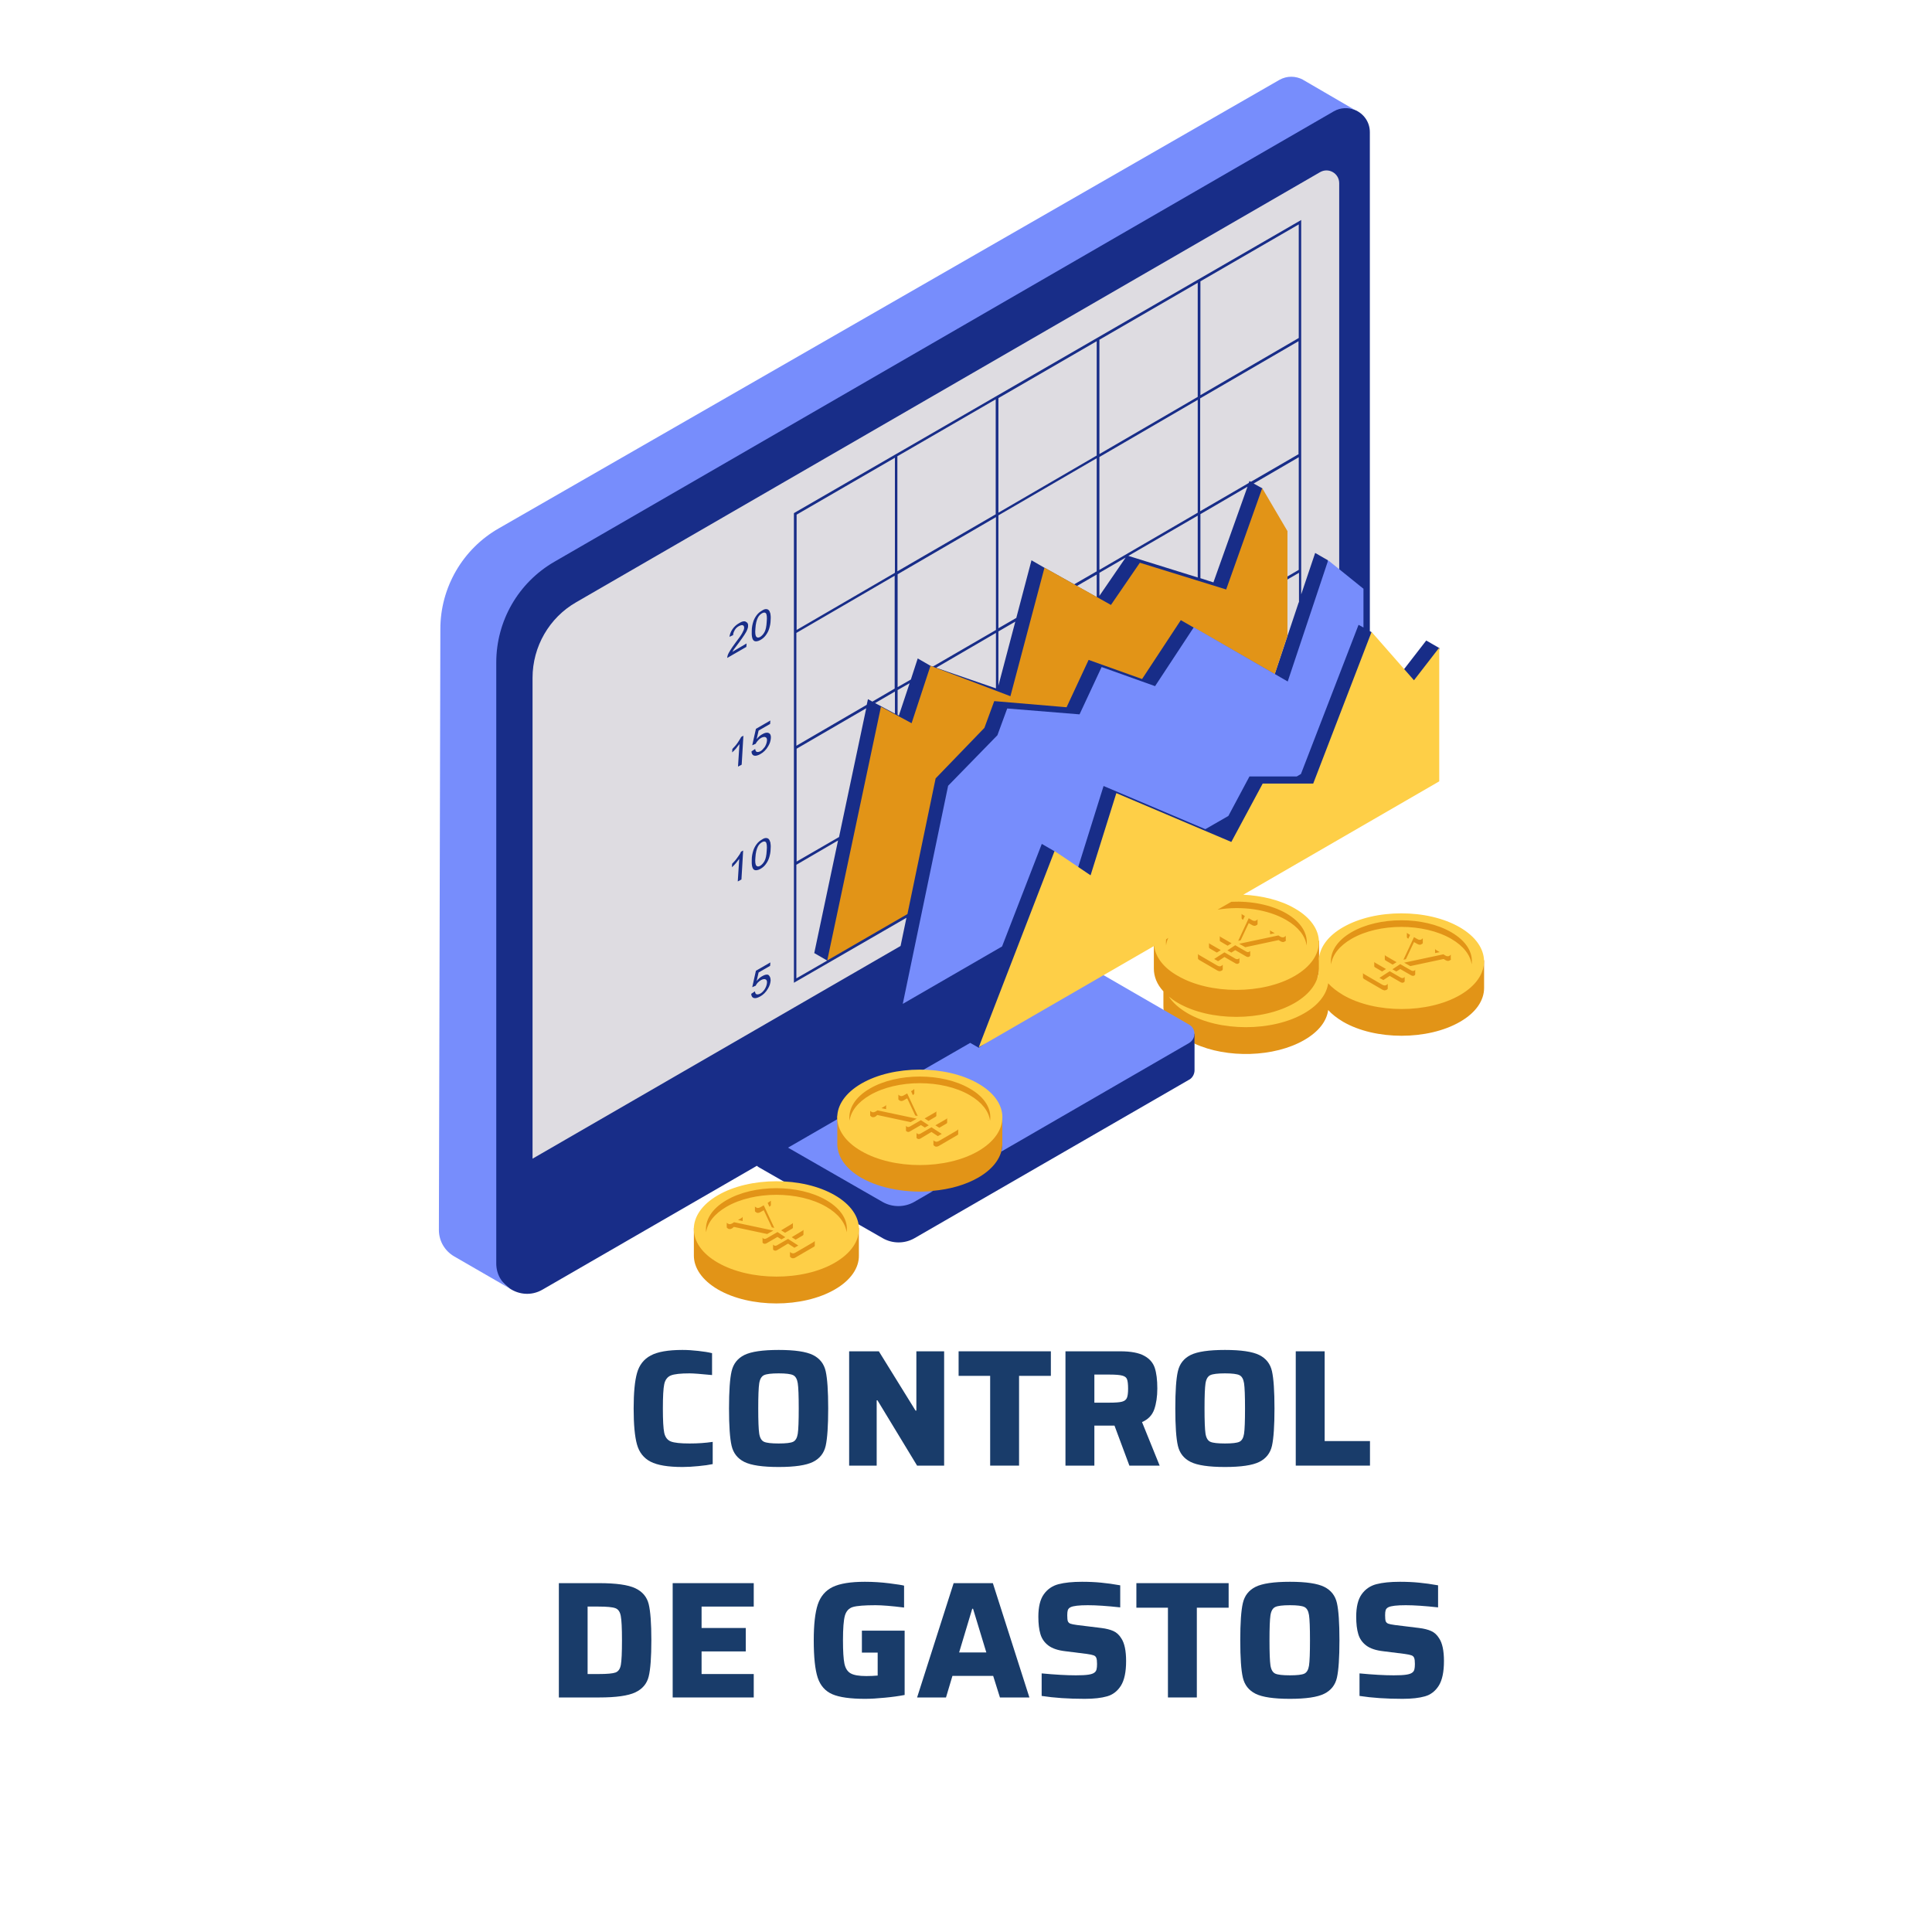 <?xml version="1.0" encoding="UTF-8"?>
<svg xmlns="http://www.w3.org/2000/svg" xmlns:xlink="http://www.w3.org/1999/xlink" width="500" zoomAndPan="magnify" viewBox="0 0 375 375" height="500" preserveAspectRatio="xMidYMid meet" version="1.0">
  <defs>
    <g></g>
    <clipPath id="80f5792409">
      <path d="M 85.035 19 L 280 19 L 280 252 L 85.035 252 Z M 85.035 19 " clip-rule="nonzero"></path>
    </clipPath>
    <clipPath id="77f1fdad58">
      <path d="M 85.035 14.652 L 265 14.652 L 265 251 L 85.035 251 Z M 85.035 14.652 " clip-rule="nonzero"></path>
    </clipPath>
  </defs>
  <rect x="-37.5" width="450" fill="#ffffff" y="-37.5" height="450" fill-opacity="1"></rect>
  <rect x="-37.5" width="450" fill="#ffffff" y="-37.5" height="450" fill-opacity="1"></rect>
  <path fill="#dedce1" d="M 261.031 28.367 L 264.219 68.227 L 262.176 133.086 C 262.176 133.086 101.129 236.711 100.32 236.996 C 99.512 237.281 100.32 174.66 100.035 139.895 C 99.75 105.133 119.309 109.988 124.305 105.562 Z M 261.031 28.367 " fill-opacity="1" fill-rule="nonzero"></path>
  <g clip-path="url(#80f5792409)">
    <path fill="#182d88" d="M 276.832 124.324 L 271.93 130.656 L 266.172 122.656 L 265.887 122.516 L 265.887 25.652 C 265.887 23.605 264.602 21.984 262.938 21.32 C 261.699 20.844 256.652 19.176 255.32 19.938 L 104.414 105.465 C 97.418 109.512 96.324 120.465 90.852 126.086 L 85.281 236.902 C 90.805 241.473 97.371 249.043 98.941 250.094 C 100.703 251.281 103.129 251.566 105.27 250.332 L 146.91 226.281 C 147.008 226.375 147.148 226.473 147.293 226.566 L 171.324 240.328 C 173.23 241.426 175.609 241.426 177.512 240.328 L 230.812 209.566 C 231.527 209.184 231.859 208.375 231.859 207.758 L 231.859 202.52 L 233.383 199.945 L 206.781 202.234 L 206.73 191.707 L 225.957 180.613 L 235.621 182.23 L 236.094 174.801 L 256.559 162.992 C 261.078 160.375 264.219 156.086 265.41 151.133 L 274.168 145.086 L 279.402 125.801 Z M 174.465 138.895 L 174.227 138.754 L 174.227 133.941 L 176.559 132.609 Z M 193.312 133.609 L 181.699 129.609 L 193.312 122.848 Z M 193.312 122.277 L 181.082 129.371 L 180.605 129.23 L 178.129 127.801 L 176.797 131.895 L 174.227 133.371 L 174.227 111.465 L 193.312 100.371 Z M 193.312 99.797 L 174.18 110.895 L 174.18 88.559 L 193.266 77.512 L 193.266 99.797 Z M 193.789 133.086 L 193.789 122.562 L 197.07 120.656 Z M 212.871 115.895 L 209.016 113.75 L 212.871 111.512 Z M 212.871 110.895 L 208.492 113.418 L 202.688 110.18 L 200.211 108.75 L 197.262 119.941 L 193.789 121.941 L 193.789 100.035 L 212.871 88.941 Z M 212.871 88.418 L 193.789 99.512 L 193.789 77.273 L 212.871 66.227 Z M 213.395 115.656 L 213.395 111.18 L 218.488 108.227 Z M 232.477 112.086 L 219.012 107.895 L 232.477 100.086 Z M 232.477 99.512 L 213.395 110.609 L 213.395 88.703 L 232.477 77.605 Z M 232.477 77.035 L 213.395 88.133 L 213.395 65.941 L 232.477 54.891 Z M 235.523 113.039 L 233 112.227 L 233 99.797 L 242.141 94.465 Z M 252.086 116.895 L 247.422 130.848 L 247.277 130.754 L 246.281 114.562 L 252.133 111.18 L 252.133 116.895 Z M 252.086 110.609 L 246.23 114.039 L 245.043 94.797 L 243.328 93.848 L 252.086 88.75 Z M 252.086 88.133 L 242.805 93.512 L 242.52 93.371 L 242.375 93.75 L 232.953 99.227 L 232.953 77.32 L 252.039 66.227 L 252.039 88.133 Z M 252.086 65.605 L 233 76.703 L 233 54.605 L 252.086 43.559 Z M 259.938 125.18 L 257.75 108.75 L 255.273 107.324 L 252.562 115.371 L 252.562 42.699 L 154.242 99.512 L 154.098 99.609 L 154.098 190.754 L 175.941 178.137 L 174.801 183.613 L 103.367 224.898 L 103.367 131.562 C 103.367 125.516 106.602 119.895 111.836 116.895 L 256.227 33.414 C 257.891 32.461 259.938 33.652 259.938 35.559 Z M 162.664 163.137 L 158.047 184.992 L 160.523 186.422 L 160.523 186.469 L 154.574 189.898 L 154.574 167.852 Z M 154.621 167.23 L 154.621 145.324 L 168.137 137.469 L 162.855 162.469 Z M 169.852 136.469 L 173.703 134.23 L 173.703 138.516 Z M 169.328 136.18 L 168.469 135.707 L 168.23 136.801 L 154.574 144.754 L 154.574 122.848 L 173.656 111.75 L 173.656 133.656 Z M 154.621 122.277 L 154.621 99.895 L 173.703 88.848 L 173.703 111.18 Z M 149.578 190.328 C 149.527 190.852 149.387 191.375 149.055 191.898 C 148.672 192.566 148.148 193.09 147.531 193.422 C 147.008 193.707 146.625 193.805 146.293 193.707 C 146.008 193.613 145.816 193.328 145.816 192.898 L 146.531 192.422 C 146.578 192.754 146.672 192.945 146.863 192.992 C 147.055 193.043 147.293 192.992 147.578 192.852 C 147.91 192.66 148.195 192.375 148.434 191.992 C 148.672 191.613 148.816 191.23 148.863 190.805 C 148.91 190.422 148.816 190.184 148.578 190.09 C 148.387 189.992 148.102 190.043 147.719 190.23 C 147.484 190.375 147.293 190.52 147.102 190.707 C 146.91 190.898 146.77 191.137 146.672 191.328 L 146.008 191.613 L 146.723 188.422 L 149.527 186.805 L 149.48 187.469 L 147.246 188.754 L 146.863 190.422 C 147.195 189.992 147.578 189.66 147.957 189.469 C 148.434 189.184 148.863 189.09 149.148 189.23 C 149.434 189.469 149.578 189.805 149.578 190.328 Z M 143.816 165.324 L 144.246 165.086 L 143.914 170.707 L 143.199 171.09 L 143.484 166.707 C 143.293 166.945 143.059 167.23 142.82 167.562 C 142.535 167.898 142.297 168.137 142.059 168.324 L 142.105 167.66 C 142.484 167.277 142.867 166.852 143.152 166.422 C 143.484 165.992 143.723 165.613 143.816 165.324 Z M 149.195 162.848 C 149.055 162.707 148.863 162.66 148.672 162.66 C 148.434 162.66 148.195 162.754 147.91 162.945 C 147.484 163.184 147.148 163.469 146.863 163.848 C 146.578 164.23 146.34 164.66 146.199 165.137 C 146.055 165.613 145.914 166.184 145.914 166.852 C 145.863 167.898 146.008 168.562 146.34 168.801 C 146.625 168.992 147.055 168.945 147.578 168.66 C 148.008 168.422 148.34 168.137 148.625 167.754 C 148.91 167.375 149.148 166.945 149.293 166.469 C 149.434 165.992 149.578 165.422 149.578 164.754 C 149.625 164.184 149.578 163.801 149.527 163.516 C 149.434 163.23 149.34 162.992 149.195 162.848 Z M 148.816 165.137 C 148.77 166.039 148.625 166.707 148.387 167.137 C 148.148 167.562 147.863 167.852 147.578 168.039 C 147.246 168.23 147.008 168.23 146.816 168.039 C 146.625 167.852 146.531 167.324 146.625 166.422 C 146.672 165.516 146.863 164.801 147.102 164.324 C 147.293 163.945 147.578 163.66 147.91 163.469 C 148.242 163.277 148.48 163.277 148.672 163.469 C 148.816 163.707 148.91 164.23 148.816 165.137 Z M 143.246 148.801 L 143.531 144.422 C 143.344 144.656 143.105 144.945 142.867 145.277 C 142.582 145.609 142.344 145.848 142.105 146.039 L 142.152 145.371 C 142.535 144.992 142.914 144.562 143.199 144.133 C 143.484 143.707 143.723 143.324 143.867 143.039 L 144.293 142.801 L 143.961 148.422 Z M 148.434 144.992 C 148.672 144.609 148.816 144.23 148.863 143.801 C 148.91 143.422 148.816 143.184 148.578 143.086 C 148.387 142.992 148.102 143.039 147.719 143.23 C 147.484 143.371 147.293 143.516 147.102 143.754 C 146.91 143.945 146.77 144.184 146.672 144.371 L 146.008 144.656 L 146.723 141.469 L 149.527 139.848 L 149.48 140.516 L 147.246 141.801 L 146.863 143.469 C 147.195 143.039 147.578 142.707 147.957 142.516 C 148.434 142.23 148.863 142.133 149.195 142.277 C 149.527 142.422 149.672 142.754 149.625 143.277 C 149.578 143.801 149.434 144.324 149.102 144.848 C 148.719 145.516 148.195 146.039 147.578 146.371 C 147.055 146.66 146.672 146.754 146.34 146.66 C 146.055 146.562 145.863 146.277 145.863 145.848 L 146.578 145.371 C 146.625 145.707 146.723 145.895 146.91 145.945 C 147.102 145.992 147.34 145.945 147.625 145.801 C 147.863 145.66 148.148 145.371 148.434 144.992 Z M 145.199 121.562 C 145.199 121.801 145.102 122.039 145.008 122.277 C 144.914 122.562 144.723 122.848 144.484 123.23 C 144.246 123.609 143.867 124.133 143.344 124.848 C 142.914 125.418 142.629 125.801 142.484 125.992 C 142.344 126.18 142.246 126.371 142.152 126.516 L 144.914 124.895 L 144.867 125.562 L 141.152 127.703 C 141.152 127.562 141.199 127.371 141.25 127.18 C 141.344 126.895 141.535 126.562 141.773 126.18 C 142.012 125.801 142.297 125.371 142.723 124.801 C 143.391 123.941 143.816 123.324 144.055 122.895 C 144.293 122.465 144.438 122.133 144.438 121.895 C 144.438 121.609 144.391 121.465 144.199 121.371 C 144.008 121.277 143.77 121.371 143.438 121.516 C 143.105 121.703 142.82 121.941 142.629 122.277 C 142.438 122.609 142.297 122.941 142.297 123.277 L 141.582 123.609 C 141.676 123.039 141.867 122.562 142.199 122.086 C 142.535 121.609 142.961 121.227 143.484 120.941 C 144.008 120.609 144.438 120.516 144.723 120.656 C 145.102 120.848 145.246 121.086 145.199 121.562 Z M 149.195 118.418 C 149.055 118.277 148.863 118.227 148.672 118.227 C 148.434 118.227 148.195 118.324 147.91 118.516 C 147.484 118.754 147.148 119.039 146.863 119.418 C 146.578 119.801 146.34 120.227 146.199 120.703 C 146.055 121.18 145.914 121.754 145.914 122.418 C 145.863 123.465 146.008 124.133 146.34 124.371 C 146.625 124.562 147.055 124.516 147.578 124.23 C 148.008 123.992 148.34 123.703 148.625 123.324 C 148.91 122.941 149.148 122.516 149.293 122.039 C 149.434 121.562 149.578 120.992 149.578 120.324 C 149.625 119.754 149.578 119.371 149.527 119.086 C 149.434 118.754 149.34 118.562 149.195 118.418 Z M 148.816 120.703 C 148.77 121.609 148.625 122.277 148.387 122.703 C 148.148 123.133 147.863 123.418 147.578 123.609 C 147.246 123.801 147.008 123.801 146.816 123.609 C 146.625 123.418 146.531 122.895 146.625 121.992 C 146.672 121.086 146.863 120.371 147.102 119.895 C 147.293 119.516 147.578 119.227 147.91 119.039 C 148.242 118.848 148.48 118.848 148.672 119.039 C 148.816 119.227 148.91 119.754 148.816 120.703 Z M 148.816 120.703 " fill-opacity="1" fill-rule="nonzero"></path>
  </g>
  <path fill="#e29417" d="M 193.074 214.52 L 194.551 216.66 L 194.551 221.949 C 194.598 224.328 193.027 226.758 189.887 228.566 C 187.41 229.996 184.316 230.852 181.082 231.137 C 176.227 232.996 169.801 231.664 166.043 229.52 C 162.902 227.758 160.379 224.898 160.379 222.52 L 162.52 217.234 L 162.52 216.66 L 164.379 213.996 C 164.902 213.566 167.707 210.945 168.328 210.566 C 174.562 206.945 184.461 208.043 190.695 211.66 C 191.359 212.043 192.551 214.09 193.074 214.52 Z M 161.473 232.613 C 155.238 228.996 146.055 228.996 139.82 232.613 C 139.156 232.996 137.535 235.375 137.012 235.805 L 134.68 238.379 L 134.68 243.711 C 134.68 246.09 136.25 248.473 139.344 250.281 C 145.578 253.902 155.812 253.902 162.047 250.281 C 165.188 248.473 166.758 246.043 166.711 243.664 L 166.711 238.379 L 164.379 235.566 C 163.855 235.141 162.141 232.996 161.473 232.613 Z M 285.875 183.516 C 285.352 183.09 282.305 180.707 281.637 180.328 C 275.406 176.707 266.602 177.898 260.367 181.469 C 259.699 181.852 258.652 183.66 258.176 184.043 L 256.035 186.375 L 256.035 189.898 L 255.703 189.898 C 255.891 189.281 256.035 188.66 256.035 188.043 L 256.035 182.707 L 253.941 179.516 C 253.418 179.09 250.277 176.801 249.656 176.422 C 245.707 174.137 240.805 173.801 236.094 174.754 L 225.957 180.613 L 223.961 182.707 L 223.961 187.992 C 223.961 189.516 224.531 191.043 225.816 192.422 L 225.816 195.184 C 225.77 197.566 227.195 200.852 231.859 200.66 C 231.859 201.566 231.812 201.996 231.859 202.566 C 238.141 205.469 247.375 205.234 253.18 201.852 C 255.988 200.23 257.512 198.184 257.797 196.043 C 258.512 196.852 259.508 197.613 260.699 198.328 C 266.934 201.945 277.164 201.945 283.398 198.328 C 286.539 196.52 288.062 194.137 288.062 191.754 L 288.062 186.422 Z M 247.422 130.848 L 249.895 123.418 L 249.895 103.086 L 244.996 94.75 L 238 114.418 L 221.246 109.227 L 215.633 117.418 L 202.734 110.18 L 196.121 135.133 L 180.605 129.23 L 176.941 140.371 L 170.992 137.18 L 160.57 186.422 L 176.133 177.422 L 181.605 151.086 L 191.074 141.277 L 192.98 136.086 L 207.02 137.277 L 211.301 128.086 L 221.676 131.801 L 229.195 120.371 Z M 247.422 130.848 " fill-opacity="1" fill-rule="nonzero"></path>
  <g clip-path="url(#77f1fdad58)">
    <path fill="#778dfc" d="M 98.941 250.094 L 88.137 243.855 C 86.426 242.852 85.188 240.996 85.188 238.711 L 85.473 122.086 C 85.473 114.039 89.805 106.562 96.801 102.562 L 248.324 15.508 C 249.848 14.652 251.516 14.746 252.895 15.461 L 252.941 15.508 C 252.988 15.508 252.988 15.555 253.035 15.555 L 262.938 21.32 C 261.699 20.844 260.223 20.844 258.891 21.605 L 107.602 109.039 C 100.605 113.086 96.324 120.516 96.324 128.609 L 96.324 245.234 C 96.324 247.328 97.371 249.043 98.941 250.094 Z M 230.766 202.469 L 194.359 223.52 C 194.5 222.996 194.551 222.473 194.551 221.996 L 194.551 216.711 L 193.074 214.566 C 192.551 214.137 191.359 212.09 190.742 211.711 C 187.172 209.66 182.461 208.422 177.895 208.422 L 188.316 202.422 L 189.98 203.375 L 206.73 191.754 L 212.633 188.375 L 230.766 198.852 C 232.191 199.613 232.191 201.66 230.766 202.469 Z M 167.184 228.613 C 164.043 226.805 162.52 224.426 162.52 222.043 L 162.52 217.234 L 152.957 222.758 L 171.277 233.281 C 173.18 234.375 175.562 234.375 177.465 233.281 L 181.082 231.188 C 176.18 231.613 170.945 230.758 167.184 228.613 Z M 202.211 163.801 L 204.688 165.23 L 209.207 168.516 L 214.203 152.562 L 233.953 160.945 L 238.426 158.375 L 242.52 150.707 L 251.703 150.707 L 252.512 150.23 L 263.695 121.277 L 264.648 121.801 L 264.648 114.277 L 257.797 108.75 L 249.945 132.277 L 231.715 121.754 L 224.199 133.18 L 213.824 129.469 L 209.539 138.656 L 195.5 137.516 L 193.598 142.707 L 184.031 152.516 L 175.227 194.852 L 194.5 183.707 Z M 202.211 163.801 " fill-opacity="1" fill-rule="nonzero"></path>
  </g>
  <path fill="#fecf47" d="M 283.352 179.992 C 277.117 176.375 266.887 176.375 260.652 179.992 C 257.844 181.613 256.32 183.707 256.035 185.805 C 256.035 185.805 255.988 185.754 255.988 185.754 L 255.988 188.09 C 255.988 190.469 254.418 192.852 251.324 194.66 C 245.09 198.281 234.859 198.281 228.625 194.66 C 227.957 194.281 227.387 193.852 226.863 193.422 C 227.625 194.613 228.863 195.707 230.48 196.66 C 236.715 200.281 246.945 200.281 253.18 196.66 C 255.988 195.043 257.512 192.945 257.797 190.852 C 258.512 191.66 259.508 192.422 260.699 193.137 C 266.934 196.758 277.164 196.758 283.398 193.137 C 289.633 189.516 289.586 183.613 283.352 179.992 Z M 269.359 190.898 L 269.359 191.852 C 269.359 191.945 269.312 192.043 269.172 192.09 C 269.074 192.184 268.934 192.184 268.789 192.23 C 268.648 192.23 268.504 192.184 268.312 192.09 L 264.793 190.043 C 264.648 189.945 264.555 189.852 264.555 189.754 L 264.555 188.805 C 264.555 188.898 264.602 188.992 264.793 189.09 L 268.312 191.137 C 268.457 191.23 268.648 191.281 268.789 191.281 C 268.934 191.281 269.074 191.23 269.172 191.137 C 269.312 191.043 269.359 190.992 269.359 190.898 Z M 273.309 182.184 C 273.168 182.09 273.074 181.992 273.074 181.898 C 273.074 181.898 273.074 181.852 273.074 181.852 C 273.074 181.852 273.074 181.184 273.074 181.039 C 273.121 181.09 273.168 181.184 273.309 181.23 L 273.691 181.469 L 273.359 182.184 Z M 278.781 184.422 L 279.449 184.805 L 278.547 184.992 L 278.547 184.137 C 278.547 184.23 278.641 184.328 278.781 184.422 Z M 276.164 182.992 C 276.164 183.09 276.117 183.184 275.977 183.23 C 275.832 183.328 275.738 183.375 275.594 183.375 C 275.453 183.375 275.309 183.328 275.117 183.23 L 274.453 182.852 L 272.883 186.184 L 272.406 186.277 L 274.453 181.898 L 275.117 182.277 C 275.262 182.375 275.453 182.422 275.594 182.422 C 275.738 182.422 275.879 182.375 275.977 182.277 C 276.117 182.184 276.164 182.137 276.164 182.039 Z M 268.789 185.328 C 268.789 185.375 268.836 185.469 268.934 185.516 L 271.074 186.754 L 270.312 187.23 L 268.934 186.422 C 268.836 186.375 268.789 186.277 268.789 186.23 Z M 266.887 186.852 L 269.027 188.09 L 268.266 188.566 L 266.887 187.754 C 266.789 187.707 266.742 187.613 266.742 187.566 L 266.742 186.613 C 266.695 186.707 266.789 186.805 266.887 186.852 Z M 272.645 190.469 C 272.645 190.52 272.598 190.613 272.5 190.66 C 272.406 190.707 272.312 190.754 272.215 190.754 C 272.121 190.754 271.977 190.707 271.883 190.66 L 269.742 189.422 L 268.504 190.23 L 267.742 189.805 L 269.742 188.516 L 271.883 189.754 C 271.977 189.805 272.121 189.852 272.215 189.852 C 272.312 189.852 272.406 189.805 272.5 189.754 C 272.598 189.707 272.645 189.66 272.645 189.566 Z M 274.691 189.137 C 274.691 189.184 274.645 189.281 274.547 189.328 C 274.453 189.375 274.355 189.422 274.262 189.422 C 274.168 189.422 274.07 189.375 273.93 189.328 L 271.789 188.09 L 271.027 188.566 L 270.266 188.137 L 271.789 187.137 L 273.93 188.375 C 274.023 188.422 274.168 188.469 274.262 188.469 C 274.355 188.469 274.453 188.422 274.547 188.375 C 274.645 188.328 274.691 188.281 274.691 188.184 Z M 281.637 186.137 C 281.637 186.23 281.59 186.328 281.449 186.375 C 281.305 186.469 281.211 186.516 281.066 186.516 C 280.926 186.516 280.781 186.469 280.59 186.375 L 280.211 186.137 L 273.738 187.516 L 272.551 186.852 L 280.164 185.23 L 280.543 185.469 C 280.688 185.566 280.879 185.613 281.02 185.613 C 281.164 185.613 281.305 185.566 281.402 185.469 C 281.543 185.375 281.59 185.328 281.59 185.23 L 281.59 186.137 Z M 285.637 187.184 C 285.398 185.375 284.066 183.613 281.688 182.23 C 276.355 179.137 267.648 179.137 262.316 182.23 C 259.938 183.613 258.605 185.375 258.367 187.184 C 258.082 184.945 259.367 182.66 262.316 180.945 C 267.648 177.852 276.355 177.852 281.688 180.945 C 284.637 182.66 285.969 184.945 285.637 187.184 Z M 228.625 189.422 C 234.859 193.043 245.09 193.043 251.324 189.422 C 257.559 185.805 257.559 179.898 251.324 176.328 C 248.562 174.707 244.945 173.852 241.328 173.66 L 279.355 151.66 L 279.355 125.703 L 274.453 132.039 L 266.219 122.656 L 254.895 152.086 L 245.09 152.086 L 239 163.422 L 216.68 153.945 L 211.68 169.898 L 204.688 165.184 L 190.41 202.137 L 189.98 203.281 L 224.008 183.613 C 224.293 185.754 225.816 187.852 228.625 189.422 Z M 241.234 178.516 C 241.094 178.422 240.996 178.328 240.996 178.23 C 240.996 178.23 240.996 178.184 240.996 178.184 C 240.996 178.184 240.996 177.516 240.996 177.375 C 241.043 177.422 241.094 177.516 241.234 177.566 L 241.617 177.801 L 241.281 178.516 Z M 246.754 180.754 L 247.422 181.137 L 246.516 181.328 L 246.516 180.469 C 246.516 180.566 246.566 180.66 246.754 180.754 Z M 244.09 179.328 C 244.09 179.422 244.043 179.516 243.898 179.566 C 243.758 179.66 243.66 179.707 243.52 179.707 C 243.375 179.707 243.234 179.66 243.043 179.566 L 242.375 179.184 L 240.805 182.516 L 240.332 182.613 L 242.375 178.23 L 243.043 178.613 C 243.188 178.707 243.375 178.754 243.52 178.754 C 243.66 178.754 243.805 178.707 243.898 178.613 C 244.043 178.516 244.09 178.469 244.09 178.375 Z M 236.762 181.66 C 236.762 181.707 236.809 181.805 236.902 181.852 L 239.047 183.09 L 238.285 183.566 L 236.902 182.754 C 236.809 182.707 236.762 182.613 236.762 182.566 Z M 234.809 183.184 L 236.953 184.422 L 236.191 184.898 L 234.809 184.09 C 234.715 184.043 234.668 183.945 234.668 183.898 L 234.668 182.945 C 234.668 183.09 234.715 183.137 234.809 183.184 Z M 237.332 188.137 C 237.332 188.23 237.285 188.328 237.141 188.375 C 237.047 188.469 236.902 188.469 236.762 188.516 C 236.617 188.516 236.477 188.469 236.285 188.375 L 232.766 186.328 C 232.621 186.23 232.527 186.137 232.527 186.043 L 232.527 185.09 C 232.527 185.184 232.574 185.277 232.766 185.375 L 236.285 187.422 C 236.43 187.516 236.617 187.566 236.762 187.566 C 236.902 187.566 237.047 187.516 237.141 187.422 C 237.285 187.328 237.332 187.281 237.332 187.184 Z M 240.57 186.805 C 240.57 186.852 240.52 186.945 240.426 186.992 C 240.332 187.043 240.234 187.09 240.141 187.09 C 240.047 187.09 239.902 187.043 239.809 186.992 L 237.664 185.754 L 236.43 186.566 L 235.668 186.137 L 237.664 184.852 L 239.809 186.09 C 239.902 186.137 240.047 186.184 240.141 186.184 C 240.234 186.184 240.332 186.137 240.426 186.09 C 240.52 186.043 240.57 185.992 240.57 185.898 Z M 242.664 185.469 C 242.664 185.516 242.613 185.613 242.52 185.66 C 242.426 185.707 242.328 185.754 242.234 185.754 C 242.141 185.754 242.043 185.707 241.902 185.66 L 239.758 184.422 L 238.996 184.898 L 238.238 184.469 L 239.758 183.469 L 241.902 184.707 C 241.996 184.754 242.141 184.805 242.234 184.805 C 242.328 184.805 242.426 184.754 242.52 184.707 C 242.613 184.66 242.664 184.613 242.664 184.516 Z M 249.609 182.469 C 249.609 182.566 249.562 182.66 249.422 182.707 C 249.277 182.805 249.184 182.852 249.039 182.852 C 248.898 182.852 248.754 182.805 248.562 182.707 L 248.184 182.469 L 241.711 183.852 L 240.52 183.184 L 248.137 181.566 L 248.516 181.805 C 248.66 181.898 248.848 181.945 248.992 181.945 C 249.133 181.945 249.277 181.898 249.371 181.805 C 249.516 181.707 249.562 181.66 249.562 181.566 L 249.562 182.469 Z M 249.656 177.277 C 252.609 178.992 253.895 181.277 253.609 183.516 C 253.371 181.707 252.039 179.945 249.656 178.566 C 246.043 176.469 240.949 175.801 236.332 176.566 L 239 175.039 C 242.805 174.852 246.754 175.613 249.656 177.277 Z M 226.766 182.039 C 226.531 182.516 226.387 182.992 226.34 183.516 C 226.293 183.137 226.293 182.707 226.34 182.328 Z M 162.047 231.996 C 155.812 228.375 145.578 228.375 139.344 231.996 C 133.109 235.613 133.109 241.52 139.344 245.09 C 145.578 248.664 155.812 248.711 162.047 245.09 C 168.281 241.473 168.281 235.613 162.047 231.996 Z M 142.105 238.426 C 141.961 238.52 141.773 238.566 141.629 238.566 C 141.488 238.566 141.344 238.52 141.25 238.426 C 141.105 238.328 141.059 238.281 141.059 238.188 L 141.059 237.234 C 141.059 237.328 141.105 237.426 141.25 237.473 C 141.391 237.566 141.488 237.613 141.629 237.613 C 141.773 237.613 141.914 237.566 142.105 237.473 L 142.484 237.234 L 150.102 238.852 L 148.91 239.52 L 142.438 238.141 Z M 148.242 234.902 L 147.578 235.281 C 147.434 235.375 147.246 235.426 147.102 235.426 C 146.961 235.426 146.816 235.375 146.723 235.281 C 146.578 235.188 146.531 235.141 146.531 235.043 L 146.531 234.09 C 146.531 234.188 146.578 234.281 146.723 234.328 C 146.863 234.426 146.961 234.473 147.102 234.473 C 147.246 234.473 147.387 234.426 147.578 234.328 L 148.242 233.949 L 150.289 238.328 L 149.816 238.234 Z M 153.766 237.52 C 153.859 237.473 153.906 237.379 153.906 237.328 L 153.906 238.281 C 153.906 238.328 153.859 238.426 153.766 238.473 L 152.383 239.281 L 151.621 238.805 Z M 155.812 238.852 C 155.906 238.805 155.953 238.711 155.953 238.664 L 155.953 239.617 C 155.953 239.664 155.906 239.758 155.812 239.805 L 154.43 240.617 L 153.668 240.141 Z M 149.004 233.473 L 149.387 233.234 C 149.527 233.141 149.578 233.09 149.625 233.043 C 149.625 233.234 149.625 233.852 149.625 233.852 C 149.625 233.852 149.625 233.902 149.625 233.902 C 149.625 233.996 149.527 234.09 149.387 234.188 L 149.34 234.234 Z M 143.246 236.805 L 143.914 236.426 C 144.055 236.328 144.152 236.234 144.152 236.141 L 144.152 236.996 Z M 148.434 241.426 C 148.34 241.426 148.242 241.379 148.148 241.328 C 148.055 241.281 148.008 241.234 148.008 241.141 L 148.008 240.188 C 148.008 240.234 148.055 240.328 148.148 240.379 C 148.242 240.426 148.34 240.473 148.434 240.473 C 148.531 240.473 148.625 240.426 148.77 240.379 L 150.91 239.141 L 152.434 240.141 L 151.672 240.566 L 150.91 240.09 L 148.77 241.328 C 148.625 241.379 148.531 241.426 148.434 241.426 Z M 150.812 242.664 C 150.719 242.711 150.574 242.758 150.48 242.758 C 150.387 242.758 150.289 242.711 150.195 242.664 C 150.102 242.617 150.051 242.566 150.051 242.473 L 150.051 241.52 C 150.051 241.566 150.102 241.664 150.195 241.711 C 150.289 241.758 150.387 241.805 150.48 241.805 C 150.574 241.805 150.719 241.758 150.812 241.711 L 152.957 240.473 L 154.953 241.758 L 154.191 242.188 L 152.957 241.379 Z M 158.145 241.758 C 158.145 241.852 158.094 241.949 157.906 242.043 L 154.383 244.09 C 154.242 244.188 154.051 244.234 153.906 244.234 C 153.766 244.234 153.621 244.188 153.527 244.09 C 153.383 243.996 153.336 243.949 153.336 243.855 L 153.336 242.902 C 153.336 242.996 153.383 243.09 153.527 243.141 C 153.621 243.234 153.766 243.234 153.906 243.281 C 154.051 243.281 154.191 243.234 154.383 243.141 L 157.906 241.09 C 158.047 240.996 158.145 240.902 158.145 240.805 Z M 164.328 239.188 C 164.09 237.379 162.758 235.613 160.379 234.234 C 155.051 231.137 146.34 231.137 141.012 234.234 C 138.633 235.613 137.297 237.379 137.059 239.188 C 136.773 236.949 138.059 234.664 141.012 232.949 C 146.34 229.852 155.051 229.852 160.379 232.949 C 163.332 234.664 164.664 236.949 164.328 239.188 Z M 189.887 210.328 C 183.652 206.707 173.418 206.707 167.184 210.328 C 160.949 213.949 160.949 219.852 167.184 223.426 C 173.418 227.043 183.652 227.043 189.887 223.426 C 196.121 219.805 196.121 213.898 189.887 210.328 Z M 169.945 216.711 C 169.801 216.805 169.613 216.852 169.469 216.852 C 169.328 216.852 169.184 216.805 169.09 216.711 C 168.945 216.613 168.898 216.566 168.898 216.473 L 168.898 215.52 C 168.898 215.613 168.945 215.711 169.09 215.758 C 169.23 215.852 169.328 215.898 169.469 215.898 C 169.613 215.898 169.754 215.852 169.945 215.758 L 170.324 215.52 L 177.941 217.137 L 176.75 217.805 L 170.277 216.422 Z M 176.086 213.184 L 175.418 213.566 C 175.273 213.66 175.086 213.711 174.941 213.711 C 174.801 213.711 174.656 213.66 174.562 213.566 C 174.418 213.473 174.371 213.422 174.371 213.328 L 174.371 212.375 C 174.371 212.473 174.418 212.566 174.562 212.613 C 174.703 212.711 174.801 212.758 174.941 212.758 C 175.086 212.758 175.227 212.711 175.418 212.613 L 176.086 212.234 L 178.129 216.613 L 177.656 216.52 Z M 183.84 217.898 C 183.84 217.949 183.793 218.043 183.699 218.09 L 182.32 218.898 L 181.559 218.422 L 183.699 217.188 C 183.793 217.137 183.84 217.043 183.84 216.996 Z M 181.746 216.566 C 181.746 216.613 181.699 216.711 181.605 216.758 L 180.223 217.566 L 179.465 217.09 L 181.605 215.852 C 181.699 215.805 181.746 215.711 181.746 215.66 Z M 176.844 211.805 L 177.227 211.566 C 177.367 211.473 177.418 211.422 177.465 211.375 C 177.465 211.566 177.465 212.184 177.465 212.184 C 177.465 212.184 177.465 212.234 177.465 212.234 C 177.465 212.328 177.367 212.422 177.227 212.52 L 177.18 212.566 Z M 171.992 215.281 L 171.086 215.09 L 171.754 214.711 C 171.895 214.613 171.992 214.52 171.992 214.422 Z M 176.273 219.711 C 176.18 219.711 176.086 219.66 175.988 219.613 C 175.895 219.566 175.848 219.52 175.848 219.422 L 175.848 218.473 C 175.848 218.52 175.895 218.613 175.988 218.66 C 176.086 218.711 176.18 218.758 176.273 218.758 C 176.371 218.758 176.465 218.711 176.609 218.66 L 178.75 217.422 L 180.273 218.422 L 179.512 218.852 L 178.75 218.375 L 176.609 219.613 C 176.465 219.711 176.371 219.711 176.273 219.711 Z M 178.652 220.996 C 178.559 221.043 178.418 221.09 178.32 221.09 C 178.227 221.09 178.129 221.043 178.035 220.996 C 177.941 220.949 177.895 220.898 177.895 220.805 L 177.895 219.852 C 177.895 219.898 177.941 219.996 178.035 220.043 C 178.129 220.09 178.227 220.137 178.32 220.137 C 178.418 220.137 178.559 220.09 178.652 220.043 L 180.797 218.805 L 182.793 220.09 L 182.031 220.52 L 180.797 219.711 Z M 185.984 220.09 C 185.984 220.188 185.934 220.281 185.746 220.375 L 182.223 222.426 C 182.082 222.52 181.891 222.566 181.746 222.566 C 181.605 222.566 181.461 222.52 181.367 222.426 C 181.223 222.328 181.176 222.281 181.176 222.188 L 181.176 221.234 C 181.176 221.328 181.223 221.426 181.367 221.473 C 181.461 221.566 181.605 221.566 181.746 221.613 C 181.891 221.613 182.031 221.566 182.223 221.473 L 185.746 219.422 C 185.887 219.328 185.984 219.234 185.984 219.137 Z M 192.168 217.52 C 191.934 215.711 190.598 213.949 188.219 212.566 C 182.891 209.473 174.18 209.473 168.852 212.566 C 166.473 213.949 165.137 215.711 164.902 217.52 C 164.613 215.281 165.898 212.996 168.852 211.281 C 174.18 208.184 182.891 208.184 188.219 211.281 C 191.172 212.945 192.504 215.281 192.168 217.52 Z M 192.168 217.52 " fill-opacity="1" fill-rule="nonzero"></path>
  <g fill="#193c6a" fill-opacity="1">
    <g transform="translate(121.21, 284.476)">
      <g>
        <path d="M 17.125 -0.297 C 16.395 -0.141 15.473 -0.008 14.359 0.094 C 13.254 0.207 12.219 0.266 11.25 0.266 C 8.457 0.266 6.395 -0.078 5.062 -0.766 C 3.727 -1.461 2.848 -2.582 2.422 -4.125 C 1.992 -5.676 1.781 -8 1.781 -11.094 C 1.781 -14.145 2 -16.441 2.438 -17.984 C 2.875 -19.535 3.758 -20.664 5.094 -21.375 C 6.426 -22.094 8.477 -22.453 11.25 -22.453 C 12.219 -22.453 13.238 -22.391 14.312 -22.266 C 15.395 -22.148 16.289 -22.004 17 -21.828 L 17 -17.578 C 14.801 -17.797 13.348 -17.906 12.641 -17.906 C 10.879 -17.906 9.664 -17.77 9 -17.5 C 8.332 -17.227 7.906 -16.664 7.719 -15.812 C 7.539 -14.969 7.453 -13.395 7.453 -11.094 C 7.453 -8.789 7.539 -7.211 7.719 -6.359 C 7.906 -5.516 8.332 -4.957 9 -4.688 C 9.664 -4.426 10.879 -4.297 12.641 -4.297 C 14.234 -4.297 15.727 -4.398 17.125 -4.609 Z M 17.125 -0.297 "></path>
      </g>
    </g>
  </g>
  <g fill="#193c6a" fill-opacity="1">
    <g transform="translate(139.721, 284.476)">
      <g>
        <path d="M 11.422 0.266 C 8.297 0.266 6.07 -0.062 4.75 -0.719 C 3.438 -1.375 2.613 -2.422 2.281 -3.859 C 1.945 -5.305 1.781 -7.719 1.781 -11.094 C 1.781 -14.469 1.945 -16.875 2.281 -18.312 C 2.613 -19.758 3.438 -20.812 4.75 -21.469 C 6.07 -22.125 8.297 -22.453 11.422 -22.453 C 14.535 -22.453 16.754 -22.125 18.078 -21.469 C 19.398 -20.812 20.223 -19.758 20.547 -18.312 C 20.867 -16.875 21.031 -14.469 21.031 -11.094 C 21.031 -7.719 20.867 -5.305 20.547 -3.859 C 20.223 -2.422 19.398 -1.375 18.078 -0.719 C 16.754 -0.062 14.535 0.266 11.422 0.266 Z M 11.422 -4.297 C 12.816 -4.297 13.75 -4.406 14.219 -4.625 C 14.695 -4.852 15 -5.375 15.125 -6.188 C 15.25 -7.008 15.312 -8.645 15.312 -11.094 C 15.312 -13.539 15.25 -15.172 15.125 -15.984 C 15 -16.805 14.695 -17.332 14.219 -17.562 C 13.75 -17.789 12.816 -17.906 11.422 -17.906 C 10.016 -17.906 9.066 -17.789 8.578 -17.562 C 8.086 -17.332 7.773 -16.797 7.641 -15.953 C 7.516 -15.117 7.453 -13.5 7.453 -11.094 C 7.453 -8.688 7.516 -7.062 7.641 -6.219 C 7.773 -5.383 8.086 -4.852 8.578 -4.625 C 9.066 -4.406 10.016 -4.297 11.422 -4.297 Z M 11.422 -4.297 "></path>
      </g>
    </g>
  </g>
  <g fill="#193c6a" fill-opacity="1">
    <g transform="translate(162.522, 284.476)">
      <g>
        <path d="M 15.484 0 L 7.797 -12.672 L 7.641 -12.672 L 7.641 0 L 2.297 0 L 2.297 -22.188 L 8.062 -22.188 L 15.188 -10.672 L 15.344 -10.672 L 15.344 -22.188 L 20.734 -22.188 L 20.734 0 Z M 15.484 0 "></path>
      </g>
    </g>
  </g>
  <g fill="#193c6a" fill-opacity="1">
    <g transform="translate(185.549, 284.476)">
      <g>
        <path d="M 6.641 0 L 6.641 -17.422 L 0.516 -17.422 L 0.516 -22.188 L 18.422 -22.188 L 18.422 -17.422 L 12.25 -17.422 L 12.25 0 Z M 6.641 0 "></path>
      </g>
    </g>
  </g>
  <g fill="#193c6a" fill-opacity="1">
    <g transform="translate(204.447, 284.476)">
      <g>
        <path d="M 14.766 0 L 11.875 -7.766 L 7.969 -7.766 L 7.969 0 L 2.359 0 L 2.359 -22.188 L 13 -22.188 C 15.039 -22.188 16.582 -21.898 17.625 -21.328 C 18.664 -20.766 19.352 -19.984 19.688 -18.984 C 20.02 -17.984 20.188 -16.645 20.188 -14.969 C 20.188 -13.414 19.988 -12.066 19.594 -10.922 C 19.195 -9.785 18.406 -8.961 17.219 -8.453 L 20.641 0 Z M 10.875 -12.219 C 12.031 -12.219 12.848 -12.281 13.328 -12.406 C 13.816 -12.539 14.133 -12.785 14.281 -13.141 C 14.438 -13.492 14.516 -14.094 14.516 -14.938 C 14.516 -15.789 14.445 -16.395 14.312 -16.75 C 14.188 -17.102 13.879 -17.344 13.391 -17.469 C 12.91 -17.602 12.094 -17.672 10.938 -17.672 L 7.969 -17.672 L 7.969 -12.219 Z M 10.875 -12.219 "></path>
      </g>
    </g>
  </g>
  <g fill="#193c6a" fill-opacity="1">
    <g transform="translate(226.345, 284.476)">
      <g>
        <path d="M 11.422 0.266 C 8.297 0.266 6.07 -0.062 4.75 -0.719 C 3.438 -1.375 2.613 -2.422 2.281 -3.859 C 1.945 -5.305 1.781 -7.719 1.781 -11.094 C 1.781 -14.469 1.945 -16.875 2.281 -18.312 C 2.613 -19.758 3.438 -20.812 4.75 -21.469 C 6.07 -22.125 8.297 -22.453 11.422 -22.453 C 14.535 -22.453 16.754 -22.125 18.078 -21.469 C 19.398 -20.812 20.223 -19.758 20.547 -18.312 C 20.867 -16.875 21.031 -14.469 21.031 -11.094 C 21.031 -7.719 20.867 -5.305 20.547 -3.859 C 20.223 -2.422 19.398 -1.375 18.078 -0.719 C 16.754 -0.062 14.535 0.266 11.422 0.266 Z M 11.422 -4.297 C 12.816 -4.297 13.75 -4.406 14.219 -4.625 C 14.695 -4.852 15 -5.375 15.125 -6.188 C 15.25 -7.008 15.312 -8.645 15.312 -11.094 C 15.312 -13.539 15.25 -15.172 15.125 -15.984 C 15 -16.805 14.695 -17.332 14.219 -17.562 C 13.75 -17.789 12.816 -17.906 11.422 -17.906 C 10.016 -17.906 9.066 -17.789 8.578 -17.562 C 8.086 -17.332 7.773 -16.797 7.641 -15.953 C 7.516 -15.117 7.453 -13.5 7.453 -11.094 C 7.453 -8.688 7.516 -7.062 7.641 -6.219 C 7.773 -5.383 8.086 -4.852 8.578 -4.625 C 9.066 -4.406 10.016 -4.297 11.422 -4.297 Z M 11.422 -4.297 "></path>
      </g>
    </g>
  </g>
  <g fill="#193c6a" fill-opacity="1">
    <g transform="translate(249.146, 284.476)">
      <g>
        <path d="M 2.359 0 L 2.359 -22.188 L 7.969 -22.188 L 7.969 -4.766 L 16.766 -4.766 L 16.766 0 Z M 2.359 0 "></path>
      </g>
    </g>
  </g>
  <g fill="#193c6a" fill-opacity="1">
    <g transform="translate(106.116, 329.476)">
      <g>
        <path d="M 2.359 -22.188 L 10.188 -22.188 C 13.457 -22.188 15.789 -21.859 17.188 -21.203 C 18.582 -20.547 19.453 -19.516 19.797 -18.109 C 20.141 -16.703 20.312 -14.363 20.312 -11.094 C 20.312 -7.82 20.141 -5.484 19.797 -4.078 C 19.453 -2.672 18.582 -1.641 17.188 -0.984 C 15.789 -0.328 13.457 0 10.188 0 L 2.359 0 Z M 10.062 -4.547 C 11.719 -4.547 12.816 -4.645 13.359 -4.844 C 13.91 -5.051 14.254 -5.547 14.391 -6.328 C 14.535 -7.117 14.609 -8.707 14.609 -11.094 C 14.609 -13.457 14.531 -15.035 14.375 -15.828 C 14.227 -16.629 13.879 -17.129 13.328 -17.328 C 12.785 -17.535 11.695 -17.641 10.062 -17.641 L 7.938 -17.641 L 7.938 -4.547 Z M 10.062 -4.547 "></path>
      </g>
    </g>
  </g>
  <g fill="#193c6a" fill-opacity="1">
    <g transform="translate(128.207, 329.476)">
      <g>
        <path d="M 2.359 0 L 2.359 -22.188 L 18.094 -22.188 L 18.094 -17.641 L 7.969 -17.641 L 7.969 -13.484 L 16.547 -13.484 L 16.547 -8.938 L 7.969 -8.938 L 7.969 -4.547 L 18.094 -4.547 L 18.094 0 Z M 2.359 0 "></path>
      </g>
    </g>
  </g>
  <g fill="#193c6a" fill-opacity="1">
    <g transform="translate(148.041, 329.476)">
      <g></g>
    </g>
  </g>
  <g fill="#193c6a" fill-opacity="1">
    <g transform="translate(156.168, 329.476)">
      <g>
        <path d="M 11.125 -8.703 L 11.125 -12.969 L 19.422 -12.969 L 19.422 -0.484 C 18.297 -0.266 17.008 -0.086 15.562 0.047 C 14.113 0.191 12.836 0.266 11.734 0.266 C 8.879 0.266 6.766 -0.031 5.391 -0.625 C 4.016 -1.219 3.066 -2.289 2.547 -3.844 C 2.035 -5.406 1.781 -7.82 1.781 -11.094 C 1.781 -14.145 2.039 -16.461 2.562 -18.047 C 3.094 -19.629 4.055 -20.758 5.453 -21.438 C 6.848 -22.113 8.93 -22.453 11.703 -22.453 C 13.297 -22.453 14.875 -22.352 16.438 -22.156 C 18.008 -21.957 18.969 -21.805 19.312 -21.703 L 19.312 -17.453 C 16.906 -17.754 15.055 -17.906 13.766 -17.906 C 11.641 -17.906 10.18 -17.789 9.391 -17.562 C 8.609 -17.332 8.086 -16.773 7.828 -15.891 C 7.578 -15.016 7.453 -13.414 7.453 -11.094 C 7.453 -8.988 7.547 -7.477 7.734 -6.562 C 7.93 -5.645 8.336 -5.016 8.953 -4.672 C 9.566 -4.328 10.57 -4.156 11.969 -4.156 C 12.738 -4.156 13.477 -4.188 14.188 -4.25 L 14.188 -8.703 Z M 11.125 -8.703 "></path>
      </g>
    </g>
  </g>
  <g fill="#193c6a" fill-opacity="1">
    <g transform="translate(177.743, 329.476)">
      <g>
        <path d="M 16.344 0 L 15.031 -4.188 L 7.125 -4.188 L 5.875 0 L 0.266 0 L 7.359 -22.188 L 14.969 -22.188 L 22.062 0 Z M 11.125 -17.219 L 10.969 -17.219 L 8.422 -8.734 L 13.703 -8.734 Z M 11.125 -17.219 "></path>
      </g>
    </g>
  </g>
  <g fill="#193c6a" fill-opacity="1">
    <g transform="translate(200.06, 329.476)">
      <g>
        <path d="M 10.484 0.266 C 7.336 0.266 4.551 0.078 2.125 -0.297 L 2.125 -4.672 C 4.75 -4.422 6.961 -4.297 8.766 -4.297 C 9.828 -4.297 10.633 -4.336 11.188 -4.422 C 11.75 -4.504 12.148 -4.645 12.391 -4.844 C 12.598 -5.008 12.727 -5.219 12.781 -5.469 C 12.844 -5.719 12.875 -6.066 12.875 -6.516 C 12.875 -7.055 12.828 -7.441 12.734 -7.672 C 12.648 -7.91 12.477 -8.078 12.219 -8.172 C 11.957 -8.273 11.508 -8.367 10.875 -8.453 L 6.766 -8.969 C 5.305 -9.133 4.195 -9.504 3.438 -10.078 C 2.676 -10.648 2.16 -11.383 1.891 -12.281 C 1.617 -13.188 1.484 -14.316 1.484 -15.672 C 1.484 -17.586 1.836 -19.039 2.547 -20.031 C 3.254 -21.02 4.203 -21.672 5.391 -21.984 C 6.586 -22.297 8.113 -22.453 9.969 -22.453 C 11.32 -22.453 12.562 -22.395 13.688 -22.281 C 14.82 -22.176 16.051 -22.004 17.375 -21.766 L 17.375 -17.484 C 14.82 -17.766 12.727 -17.906 11.094 -17.906 C 9.375 -17.906 8.254 -17.773 7.734 -17.516 C 7.461 -17.379 7.285 -17.191 7.203 -16.953 C 7.129 -16.723 7.094 -16.395 7.094 -15.969 C 7.094 -15.426 7.129 -15.039 7.203 -14.812 C 7.285 -14.594 7.445 -14.43 7.688 -14.328 C 7.938 -14.234 8.375 -14.145 9 -14.062 L 13.703 -13.484 C 14.648 -13.367 15.43 -13.172 16.047 -12.891 C 16.66 -12.617 17.172 -12.148 17.578 -11.484 C 18.203 -10.555 18.516 -9.082 18.516 -7.062 C 18.516 -4.957 18.18 -3.367 17.516 -2.297 C 16.848 -1.234 15.953 -0.539 14.828 -0.219 C 13.711 0.102 12.266 0.266 10.484 0.266 Z M 10.484 0.266 "></path>
      </g>
    </g>
  </g>
  <g fill="#193c6a" fill-opacity="1">
    <g transform="translate(220.055, 329.476)">
      <g>
        <path d="M 6.641 0 L 6.641 -17.422 L 0.516 -17.422 L 0.516 -22.188 L 18.422 -22.188 L 18.422 -17.422 L 12.25 -17.422 L 12.25 0 Z M 6.641 0 "></path>
      </g>
    </g>
  </g>
  <g fill="#193c6a" fill-opacity="1">
    <g transform="translate(238.954, 329.476)">
      <g>
        <path d="M 11.422 0.266 C 8.297 0.266 6.07 -0.062 4.75 -0.719 C 3.438 -1.375 2.613 -2.422 2.281 -3.859 C 1.945 -5.305 1.781 -7.719 1.781 -11.094 C 1.781 -14.469 1.945 -16.875 2.281 -18.312 C 2.613 -19.758 3.438 -20.812 4.75 -21.469 C 6.07 -22.125 8.297 -22.453 11.422 -22.453 C 14.535 -22.453 16.754 -22.125 18.078 -21.469 C 19.398 -20.812 20.223 -19.758 20.547 -18.312 C 20.867 -16.875 21.031 -14.469 21.031 -11.094 C 21.031 -7.719 20.867 -5.305 20.547 -3.859 C 20.223 -2.422 19.398 -1.375 18.078 -0.719 C 16.754 -0.062 14.535 0.266 11.422 0.266 Z M 11.422 -4.297 C 12.816 -4.297 13.75 -4.406 14.219 -4.625 C 14.695 -4.852 15 -5.375 15.125 -6.188 C 15.25 -7.008 15.312 -8.645 15.312 -11.094 C 15.312 -13.539 15.25 -15.172 15.125 -15.984 C 15 -16.805 14.695 -17.332 14.219 -17.562 C 13.75 -17.789 12.816 -17.906 11.422 -17.906 C 10.016 -17.906 9.066 -17.789 8.578 -17.562 C 8.086 -17.332 7.773 -16.797 7.641 -15.953 C 7.516 -15.117 7.453 -13.5 7.453 -11.094 C 7.453 -8.688 7.516 -7.062 7.641 -6.219 C 7.773 -5.383 8.086 -4.852 8.578 -4.625 C 9.066 -4.406 10.016 -4.297 11.422 -4.297 Z M 11.422 -4.297 "></path>
      </g>
    </g>
  </g>
  <g fill="#193c6a" fill-opacity="1">
    <g transform="translate(261.755, 329.476)">
      <g>
        <path d="M 10.484 0.266 C 7.336 0.266 4.551 0.078 2.125 -0.297 L 2.125 -4.672 C 4.75 -4.422 6.961 -4.297 8.766 -4.297 C 9.828 -4.297 10.633 -4.336 11.188 -4.422 C 11.75 -4.504 12.148 -4.645 12.391 -4.844 C 12.598 -5.008 12.727 -5.219 12.781 -5.469 C 12.844 -5.719 12.875 -6.066 12.875 -6.516 C 12.875 -7.055 12.828 -7.441 12.734 -7.672 C 12.648 -7.91 12.477 -8.078 12.219 -8.172 C 11.957 -8.273 11.508 -8.367 10.875 -8.453 L 6.766 -8.969 C 5.305 -9.133 4.195 -9.504 3.438 -10.078 C 2.676 -10.648 2.16 -11.383 1.891 -12.281 C 1.617 -13.188 1.484 -14.316 1.484 -15.672 C 1.484 -17.586 1.836 -19.039 2.547 -20.031 C 3.254 -21.02 4.203 -21.672 5.391 -21.984 C 6.586 -22.297 8.113 -22.453 9.969 -22.453 C 11.32 -22.453 12.562 -22.395 13.688 -22.281 C 14.82 -22.176 16.051 -22.004 17.375 -21.766 L 17.375 -17.484 C 14.82 -17.766 12.727 -17.906 11.094 -17.906 C 9.375 -17.906 8.254 -17.773 7.734 -17.516 C 7.461 -17.379 7.285 -17.191 7.203 -16.953 C 7.129 -16.723 7.094 -16.395 7.094 -15.969 C 7.094 -15.426 7.129 -15.039 7.203 -14.812 C 7.285 -14.594 7.445 -14.43 7.688 -14.328 C 7.938 -14.234 8.375 -14.145 9 -14.062 L 13.703 -13.484 C 14.648 -13.367 15.43 -13.172 16.047 -12.891 C 16.66 -12.617 17.172 -12.148 17.578 -11.484 C 18.203 -10.555 18.516 -9.082 18.516 -7.062 C 18.516 -4.957 18.18 -3.367 17.516 -2.297 C 16.848 -1.234 15.953 -0.539 14.828 -0.219 C 13.711 0.102 12.266 0.266 10.484 0.266 Z M 10.484 0.266 "></path>
      </g>
    </g>
  </g>
</svg>
